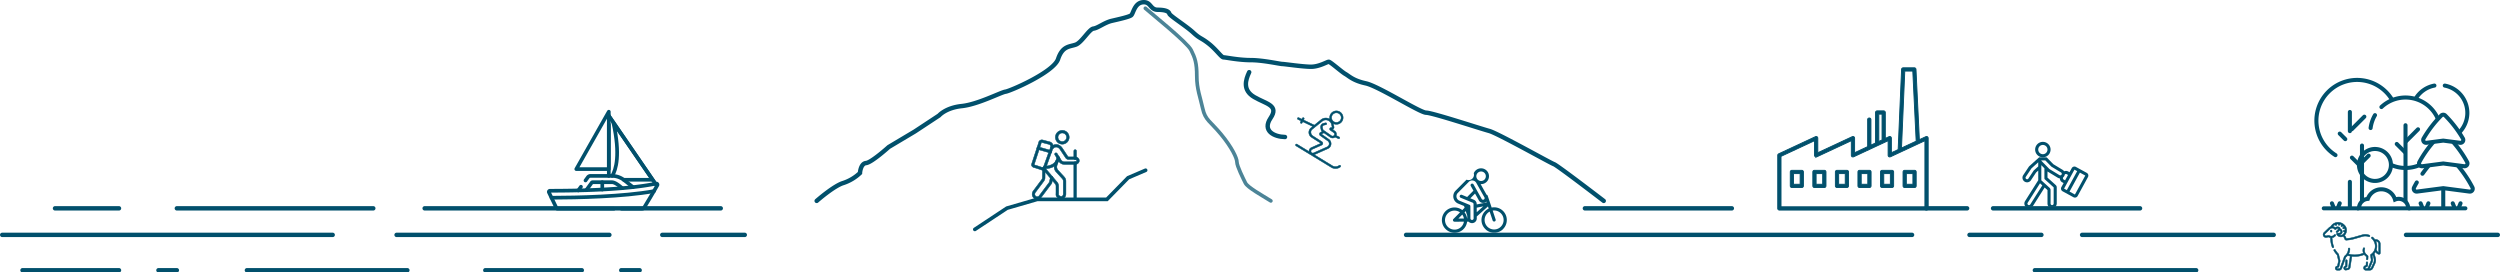 <svg xmlns="http://www.w3.org/2000/svg" width="1357.134" height="147.909" viewBox="0 0 1357.134 147.909">
  <g id="Group_112" data-name="Group 112" transform="translate(-6447.202 -4824.926)">
    <g id="Group_107" data-name="Group 107">
      <path id="Path_843" data-name="Path 843" d="M7317.789,4933.981s-25.21-19.338-27.012-19.939-30.644-16.824-35.15-18.026-30.945-9.914-34.249-9.914-25.837-14.421-32.747-15.923-9.013-3.905-11.116-5.107-8.112-6.609-9.013-6.609-5.107,2.7-9.614,2.7-14.42-1.5-15.622-1.5-10.515-2.1-17.124-2.1-13.52-1.5-14.721-1.5-3.906-4.206-8.147-7.511-4.471-2.4-8.377-6.008-12.618-9.013-12.918-10.215-2.1-2.1-6.31-2.1-3.6-4.506-8.111-4.075-5.107,6.178-6.309,7.08-6.61,2.1-10.515,3-7.511,3.905-9.914,4.206-6.309,7.511-9.614,8.712-7.21.6-9.614,7.811-26.137,17.425-28.541,17.726-15.021,6.91-23.733,7.811S6957,4887.6,6957,4887.6l-13.219,8.713-14.12,8.412s-9.313,8.412-12.318,8.712-3.3,5.408-3.3,5.408a24.12,24.12,0,0,1-9.013,5.408c-5.108,1.5-14.484,9.724-14.484,9.724" fill="none" stroke="#01506c" stroke-linecap="round" stroke-miterlimit="10" stroke-width="2.4"/>
      <path id="Path_844" data-name="Path 844" d="M7068.958,4829.417c3.069,2.763,22.712,18.415,24.86,22.712s3.069,7.059,3.069,14.118,1.867,11.358,3.236,17.649,4.133,6.9,9.963,13.964,8.592,12.89,8.592,15.039,3.376,8.9,4.6,11.355,8.9,6.658,13.811,9.727" fill="none" stroke="#01506c" stroke-linecap="round" stroke-miterlimit="10" stroke-width="2" opacity="0.7"/>
    </g>
    <line id="Line_44" data-name="Line 44" x1="39.021" transform="translate(7516.361 4952.433)" fill="none" stroke="#01506c" stroke-linecap="round" stroke-miterlimit="10" stroke-width="2.4"/>
    <line id="Line_45" data-name="Line 45" x1="49.807" transform="translate(7753.329 4952.433)" fill="none" stroke="#01506c" stroke-linecap="round" stroke-miterlimit="10" stroke-width="2.4"/>
    <line id="Line_46" data-name="Line 46" x1="79.771" transform="translate(7529.154 4938.018)" fill="none" stroke="#01506c" stroke-linecap="round" stroke-miterlimit="10" stroke-width="2.4"/>
    <line id="Line_47" data-name="Line 47" x1="22.147" transform="translate(7492.905 4938.018)" fill="none" stroke="#01506c" stroke-linecap="round" stroke-miterlimit="10" stroke-width="2.4"/>
    <line id="Line_48" data-name="Line 48" x1="104.002" transform="translate(7577.479 4952.433)" fill="none" stroke="#01506c" stroke-linecap="round" stroke-miterlimit="10" stroke-width="2.4"/>
    <line id="Line_49" data-name="Line 49" x1="79.771" transform="translate(7307.565 4938.018)" fill="none" stroke="#01506c" stroke-linecap="round" stroke-miterlimit="10" stroke-width="2.4"/>
    <line id="Line_50" data-name="Line 50" x1="274.662" transform="translate(7210.503 4952.433)" fill="none" stroke="#01506c" stroke-linecap="round" stroke-miterlimit="10" stroke-width="2.4"/>
    <g id="Group_108" data-name="Group 108">
      <path id="Path_845" data-name="Path 845" d="M7010.252,4933.149a2.769,2.769,0,0,1-2.745-2.792,2.925,2.925,0,0,1,.039-.437,4.344,4.344,0,0,1,.1-.451,2.756,2.756,0,0,1,.441-.894l4.6-6.144a1.886,1.886,0,0,0,.365-.934l.064-5.136a.72.72,0,0,1,.721-.713h.009a.721.721,0,0,1,.713.73l-.063,5.167a.367.367,0,0,1,0,.056,3.342,3.342,0,0,1-.65,1.694l-4.6,6.144a1.288,1.288,0,0,0-.211.421,3.048,3.048,0,0,0-.066.3,1.314,1.314,0,0,0,.474,1.253,1.289,1.289,0,0,0,1.3.2l.024-.01.018-.007a1.282,1.282,0,0,0,.537-.421l5.5-7.325.583-2.62a.722.722,0,0,1,1.409.313l-.617,2.772a.708.708,0,0,1-.127.276l-5.592,7.451a2.738,2.738,0,0,1-1.144.889l-.014.006-.048.019A2.755,2.755,0,0,1,7010.252,4933.149Z" fill="#01506c" stroke="#01506c" stroke-miterlimit="10" stroke-width="0.25"/>
      <path id="Path_846" data-name="Path 846" d="M7014.291,4916.547a.721.721,0,0,1-.719-.724.713.713,0,0,1,.043-.243l3.558-9.825a3.649,3.649,0,0,1,2.523-2.31,3.476,3.476,0,0,1,2.664.4,4.455,4.455,0,0,1,1.48,1.4l3.036,4.577a.6.6,0,0,0,.5.271h3.515a2.288,2.288,0,0,1,1.934,1.053,1.829,1.829,0,0,1-.168,2.2,2.279,2.279,0,0,1-1.793.857h-5.778a3.647,3.647,0,0,1-3-1.547c-.041-.06-.083-.124-.124-.191q-.216-.358-.429-.715-.234-.393-.471-.785c-.283-.469-.5-.826-.712-1.158l-.478-.757a.722.722,0,1,1,1.174-.84c.016.023.03.046.044.069l.48.754c.215.341.44.706.728,1.183.158.262.315.526.474.789q.212.356.426.711c.024.04.049.077.073.113a2.2,2.2,0,0,0,1.819.927h5.777a.849.849,0,0,0,.664-.312c.212-.267.158-.4.073-.539a.832.832,0,0,0-.71-.374h-3.514a2.042,2.042,0,0,1-1.705-.915l-3.035-4.575a3.008,3.008,0,0,0-1-.949,2.056,2.056,0,0,0-1.59-.251,2.212,2.212,0,0,0-1.522,1.4l-3.558,9.824a.722.722,0,0,1-.679.476Z" fill="#01506c" stroke="#01506c" stroke-miterlimit="10" stroke-width="0.25"/>
      <path id="Path_847" data-name="Path 847" d="M7023.335,4932.992a2.542,2.542,0,0,1-.828-.139c-1.345-.462-2.1-1.311-2.082-2.327l.027-1.226v-3.337a1.884,1.884,0,0,0-.451-1.223l-6.715-7.905a.722.722,0,0,1,1.1-.935l6.717,7.905a3.337,3.337,0,0,1,.792,2.157v3.362l-.027,1.233c-.011.506.846.841,1.108.931a1.009,1.009,0,0,0,.726-.012,1.428,1.428,0,0,0,.7-1.158v-7.075a1.885,1.885,0,0,0-.5-1.276l-3.371-3.681a4.081,4.081,0,0,1-.857-4.083l1.319-3.863a.722.722,0,0,1,1.366.467l-1.32,3.862a2.643,2.643,0,0,0,.553,2.642l3.373,3.68a3.321,3.321,0,0,1,.877,2.252v7.13a2.813,2.813,0,0,1-1.579,2.431,2.376,2.376,0,0,1-.933.188Z" fill="#01506c" stroke="#01506c" stroke-miterlimit="10" stroke-width="0.25"/>
      <path id="Path_848" data-name="Path 848" d="M7013.25,4917.348a1.458,1.458,0,0,1-.48-.08l-.465-.164c-.322-.115-.654-.233-.979-.339l-2.061-.669a3.083,3.083,0,0,0-.354-.1,2.22,2.22,0,0,1-1.6-.966,1.374,1.374,0,0,1-.079-1.145l.006-.014c.023-.062.045-.119.062-.174l3.485-10.583c.1-.295.175-.6.258-.919l.022-.087a1.627,1.627,0,0,1,.583-.877,1.859,1.859,0,0,1,1.612-.321l3.437.908a2.743,2.743,0,0,1,1.93,1.272,3.077,3.077,0,0,1,.195,2.35l-1.369-.457v.005a1.656,1.656,0,0,0-.078-1.182,1.4,1.4,0,0,0-.986-.578l-.041-.009-3.455-.913a.4.4,0,0,0-.355.062.177.177,0,0,0-.074.1l-.022.086c-.085.329-.172.67-.285,1.01l-3.488,10.584c-.023.072-.048.139-.072.2a1.417,1.417,0,0,0,.608.23,4.687,4.687,0,0,1,.508.135l2.061.673c.344.111.686.233,1.016.35l.457.162c.031,0,.2-.082.432-.458a.722.722,0,0,1,.642-.343c.045,0,4.51.12,6.083-2.991a.722.722,0,1,1,1.288.651h0a6.82,6.82,0,0,1-4.51,3.4,11.058,11.058,0,0,1-2.508.375,1.8,1.8,0,0,1-1.422.8Z" fill="#01506c" stroke="#01506c" stroke-miterlimit="10" stroke-width="0.25"/>
      <path id="Path_849" data-name="Path 849" d="M7023.866,4903.2a3.759,3.759,0,1,1,3.761-3.759A3.76,3.76,0,0,1,7023.866,4903.2Zm0-6.075a2.316,2.316,0,1,0,2.318,2.316A2.316,2.316,0,0,0,7023.866,4897.128Z" fill="#01506c" stroke="#01506c" stroke-miterlimit="10" stroke-width="0.25"/>
      <path id="Path_850" data-name="Path 850" d="M7030.856,4933.21a.721.721,0,0,1-.721-.721v-19.007a.722.722,0,1,1,1.443,0v19.007A.722.722,0,0,1,7030.856,4933.21Z" fill="#01506c" stroke="#01506c" stroke-miterlimit="10" stroke-width="0.25"/>
      <path id="Path_851" data-name="Path 851" d="M7030.856,4911.535a.722.722,0,0,1-.721-.722v-3.949a.722.722,0,0,1,1.443,0v3.949a.722.722,0,0,1-.722.722Z" fill="#01506c" stroke="#01506c" stroke-miterlimit="10" stroke-width="0.25"/>
      <path id="Path_852" data-name="Path 852" d="M7017.4,4907.977a.729.729,0,0,1-.2-.028l-6.593-1.891a.721.721,0,1,1,.39-1.389l.008,0,6.593,1.891a.721.721,0,0,1-.2,1.415Z" fill="#01506c" stroke="#01506c" stroke-miterlimit="10" stroke-width="0.25"/>
    </g>
    <g id="g4629">
      <g id="g4631">
        <g id="Group_109" data-name="Group 109">
          <g id="g4633">
            <g id="g4639">
              <path id="path4641" d="M7715.028,4909.14a22.1,22.1,0,1,1,30.522-30.373" fill="none" stroke="#01506c" stroke-linecap="round" stroke-miterlimit="10" stroke-width="2.2"/>
            </g>
            <g id="g4643">
              <path id="path4645" d="M7782.5,4896.549a15.084,15.084,0,0,0-8.138-25.159" fill="none" stroke="#01506c" stroke-linecap="round" stroke-miterlimit="10" stroke-width="2.2"/>
            </g>
            <g id="g4647">
              <path id="path4649" d="M7768.73,4871.382a15.1,15.1,0,0,0-10.017,6.859" fill="none" stroke="#01506c" stroke-linecap="round" stroke-miterlimit="10" stroke-width="2.2"/>
            </g>
            <g id="g4651">
              <path id="path4653" d="M7722.837,4923.636V4937.5" fill="none" stroke="#01506c" stroke-linecap="round" stroke-miterlimit="10" stroke-width="2.2"/>
            </g>
            <g id="g4655">
              <path id="path4657" d="M7722.837,4885.709v10.406" fill="none" stroke="#01506c" stroke-linecap="round" stroke-miterlimit="10" stroke-width="2.2"/>
            </g>
            <g id="g4659">
              <path id="path4661" d="M7723.834,4895.118l6.863-6.863" fill="none" stroke="#01506c" stroke-linecap="round" stroke-miterlimit="10" stroke-width="2.2"/>
            </g>
            <g id="g4663">
              <path id="path4665" d="M7720.35,4900.464l-3.012-3.012" fill="none" stroke="#01506c" stroke-linecap="round" stroke-miterlimit="10" stroke-width="2.2"/>
            </g>
            <g id="g4667">
              <path id="path4669" d="M7770.536,4889.259a19.124,19.124,0,0,0-30.566-6.227" fill="none" stroke="#01506c" stroke-linecap="round" stroke-miterlimit="10" stroke-width="2.2"/>
            </g>
            <g id="g4671">
              <path id="path4673" d="M7745.587,4914.6a19.182,19.182,0,0,0,14.7.088" fill="none" stroke="#01506c" stroke-linecap="round" stroke-miterlimit="10" stroke-width="2.2"/>
            </g>
            <g id="g4675">
              <path id="path4677" d="M7736.471,4887.438a19,19,0,0,0-2.38,6.984" fill="none" stroke="#01506c" stroke-linecap="round" stroke-miterlimit="10" stroke-width="2.2"/>
            </g>
            <g id="g4679">
              <path id="path4681" d="M7753.041,4892.915v41.164" fill="none" stroke="#01506c" stroke-linecap="round" stroke-miterlimit="10" stroke-width="2.2"/>
            </g>
            <g id="g4683">
              <path id="path4685" d="M7753.329,4901.63l6.513-6.512" fill="none" stroke="#01506c" stroke-linecap="round" stroke-miterlimit="10" stroke-width="2.2"/>
            </g>
            <g id="g4687">
              <path id="path4689" d="M7752.767,4907.56l-4.484-4.484" fill="none" stroke="#01506c" stroke-linecap="round" stroke-miterlimit="10" stroke-width="2.2"/>
            </g>
            <g id="g4691">
              <path id="path4693" d="M7737.281,4905.84a8.674,8.674,0,1,0,7.851,8.635A8.633,8.633,0,0,0,7737.281,4905.84Z" fill="none" stroke="#01506c" stroke-linecap="round" stroke-miterlimit="10" stroke-width="2.2"/>
            </g>
            <g id="g4695">
              <path id="path4697" d="M7729.42,4903.939v29.969" fill="none" stroke="#01506c" stroke-linecap="round" stroke-miterlimit="10" stroke-width="2.2"/>
            </g>
            <g id="g4699">
              <path id="path4701" d="M7729.937,4912.512l3.1-3.1" fill="none" stroke="#01506c" stroke-linecap="round" stroke-miterlimit="10" stroke-width="2.2"/>
            </g>
            <g id="g4703">
              <path id="path4705" d="M7729.1,4915.632l-5.143-5.142" fill="none" stroke="#01506c" stroke-linecap="round" stroke-miterlimit="10" stroke-width="2.2"/>
            </g>
            <g id="g4707">
              <path id="path4709" d="M7765.4,4915.079c-1.055,1.306-2.131,2.705-3.17,4.164" fill="none" stroke="#01506c" stroke-linecap="round" stroke-miterlimit="10" stroke-width="2.2"/>
            </g>
            <g id="g4711">
              <path id="path4713" d="M7781.66,4915.079a66.1,66.1,0,0,1,7.723,11.618,1.557,1.557,0,0,1-1.6,2.229l-14.252-1.86-14.251,1.86a1.558,1.558,0,0,1-1.6-2.229c.454-.912.949-1.824,1.479-2.727" fill="none" stroke="#01506c" stroke-linecap="round" stroke-miterlimit="10" stroke-width="2.2"/>
            </g>
            <g id="g4715">
              <path id="path4717" d="M7779.186,4902.335a59.741,59.741,0,0,1,7.321,10.578,1.557,1.557,0,0,1-1.592,2.25l-11.386-1.486-11.386,1.486a1.557,1.557,0,0,1-1.59-2.25,59.693,59.693,0,0,1,7.322-10.578" fill="none" stroke="#01506c" stroke-linecap="round" stroke-miterlimit="10" stroke-width="2.2"/>
            </g>
            <g id="g4719">
              <path id="path4721" d="M7772.415,4887.669a61.879,61.879,0,0,0-9.581,12.492,1.559,1.559,0,0,0,1.573,2.285l9.123-1.19,9.122,1.19a1.558,1.558,0,0,0,1.573-2.285,61.917,61.917,0,0,0-9.58-12.492A1.555,1.555,0,0,0,7772.415,4887.669Z" fill="none" stroke="#01506c" stroke-linecap="round" stroke-miterlimit="10" stroke-width="2.2"/>
            </g>
            <g id="g4723">
              <path id="path4725" d="M7773.53,4927.749v9.749" fill="none" stroke="#01506c" stroke-linecap="round" stroke-miterlimit="10" stroke-width="2.2"/>
            </g>
            <g id="g4727">
              <path id="path4729" d="M7754.855,4938.018h30.686" fill="none" stroke="#01506c" stroke-linecap="round" stroke-miterlimit="10" stroke-width="2.2"/>
            </g>
            <g id="g4731">
              <path id="path4733" d="M7708.675,4938.018h18.762" fill="none" stroke="#01506c" stroke-linecap="round" stroke-miterlimit="10" stroke-width="2.2"/>
            </g>
            <g id="g4735">
              <path id="path4737" d="M7761.234,4935.288l.9,2.21" fill="none" stroke="#01506c" stroke-linecap="round" stroke-miterlimit="10" stroke-width="2.2"/>
            </g>
            <g id="g4739">
              <path id="path4741" d="M7765.468,4935.288l-.9,2.21" fill="none" stroke="#01506c" stroke-linecap="round" stroke-miterlimit="10" stroke-width="2.2"/>
            </g>
            <g id="g4743">
              <path id="path4745" d="M7778.678,4935.288l.9,2.21" fill="none" stroke="#01506c" stroke-linecap="round" stroke-miterlimit="10" stroke-width="2.2"/>
            </g>
            <g id="g4747">
              <path id="path4749" d="M7782.912,4935.288l-.9,2.21" fill="none" stroke="#01506c" stroke-linecap="round" stroke-miterlimit="10" stroke-width="2.2"/>
            </g>
            <g id="g4751">
              <path id="path4753" d="M7713.1,4935.288l.9,2.21" fill="none" stroke="#01506c" stroke-linecap="round" stroke-miterlimit="10" stroke-width="2.2"/>
            </g>
            <g id="g4755">
              <path id="path4757" d="M7717.338,4935.288l-.9,2.21" fill="none" stroke="#01506c" stroke-linecap="round" stroke-miterlimit="10" stroke-width="2.2"/>
            </g>
            <g id="g4759">
              <path id="path4761" d="M7754.513,4938.018a5.15,5.15,0,0,0-7.173-4.735,7.743,7.743,0,0,0-14.755-.4,5.149,5.149,0,0,0-4.806,5.136Z" fill="none" stroke="#01506c" stroke-linecap="round" stroke-miterlimit="10" stroke-width="2.2"/>
            </g>
          </g>
        </g>
      </g>
    </g>
    <path id="Path_853" data-name="Path 853" d="M6976.39,4949.451l17.433-11.527,16.429-4.774H7048.1l11.49-11.727,9.509-4.074" fill="none" stroke="#01506c" stroke-linecap="round" stroke-miterlimit="10" stroke-width="2"/>
    <path id="Path_854" data-name="Path 854" d="M7493.032,4938.968h-79.889a.888.888,0,0,1-.888-.888v-28.848a.89.89,0,0,1,.512-.805l19.972-9.318a.889.889,0,0,1,1.264.805v7.923l18.709-8.728a.888.888,0,0,1,1.263.805v7.923l7.092-3.308v-14.665a.887.887,0,1,1,1.775,0V4903.7l2.5-1.166V4886a.889.889,0,0,1,.888-.888h3.534a.888.888,0,0,1,.887.888v14.057l2.033-.949a.888.888,0,0,1,1.263.805v7.923l3.685-1.719a.894.894,0,0,1-.006-.145l1.855-43.389a.889.889,0,0,1,.887-.85h6.046a.888.888,0,0,1,.887.845l1.837,38.172,3.518-1.642a.889.889,0,0,1,1.264.805v38.165A.89.89,0,0,1,7493.032,4938.968Zm-79-1.776h78.114v-35.884l-18.709,8.728a.887.887,0,0,1-1.263-.8v-7.924l-5.415,2.526a.867.867,0,0,1-.317.148l-4.094,1.909-.034.016-8.85,4.129a.888.888,0,0,1-1.263-.805v-7.923l-18.709,8.728a.888.888,0,0,1-1.263-.805v-7.923l-18.2,8.489Zm67.189-73.682-1.785,41.768,7.98-3.723a1.161,1.161,0,0,1-.023-.163l-1.823-37.882Zm-14.1,23.379v14.817l1.757-.82v-14Zm19.4,39.84h-5.356a.889.889,0,0,1-.888-.888v-7.571a.888.888,0,0,1,.888-.887h5.356a.888.888,0,0,1,.888.887v7.571A.888.888,0,0,1,7486.521,4926.729Zm-4.468-1.776h3.58v-5.795h-3.58Zm-7.775,1.776h-5.356a.888.888,0,0,1-.888-.888v-7.571a.888.888,0,0,1,.888-.887h5.356a.888.888,0,0,1,.888.887v7.571A.888.888,0,0,1,7474.278,4926.729Zm-4.469-1.776h3.581v-5.795h-3.581Zm-7.774,1.776h-5.357a.888.888,0,0,1-.887-.888v-7.571a.887.887,0,0,1,.887-.887h5.357a.887.887,0,0,1,.887.887v7.571A.887.887,0,0,1,7462.035,4926.729Zm-4.469-1.776h3.58v-5.795h-3.58Zm-7.775,1.776h-5.356a.889.889,0,0,1-.888-.888v-7.571a.888.888,0,0,1,.888-.887h5.356a.888.888,0,0,1,.888.887v7.571A.888.888,0,0,1,7449.791,4926.729Zm-4.468-1.776h3.58v-5.795h-3.58Zm-7.775,1.776h-5.357a.888.888,0,0,1-.888-.888v-7.571a.888.888,0,0,1,.888-.887h5.357a.888.888,0,0,1,.888.887v7.571A.888.888,0,0,1,7437.548,4926.729Zm-4.469-1.776h3.581v-5.795h-3.581Zm-7.774,1.776h-5.357a.889.889,0,0,1-.888-.888v-7.571a.888.888,0,0,1,.888-.887h5.357a.887.887,0,0,1,.887.887v7.571A.887.887,0,0,1,7425.305,4926.729Zm-4.469-1.776h3.581v-5.795h-3.581Z" fill="#01506c" stroke="#01506c" stroke-miterlimit="10" stroke-width="0.5"/>
    <g id="Group_111" data-name="Group 111">
      <line id="Line_51" data-name="Line 51" x1="160.732" transform="translate(6677.728 4938.018)" fill="none" stroke="#01506c" stroke-linecap="round" stroke-miterlimit="10" stroke-width="2.4"/>
      <line id="Line_52" data-name="Line 52" x1="106.637" transform="translate(6543.202 4938.018)" fill="none" stroke="#01506c" stroke-linecap="round" stroke-miterlimit="10" stroke-width="2.4"/>
      <line id="Line_53" data-name="Line 53" x1="87.096" transform="translate(6581.241 4971.635)" fill="none" stroke="#01506c" stroke-linecap="round" stroke-miterlimit="10" stroke-width="2.4"/>
      <line id="Line_54" data-name="Line 54" x1="9.98" transform="translate(6784.456 4971.635)" fill="none" stroke="#01506c" stroke-linecap="round" stroke-miterlimit="10" stroke-width="2.4"/>
      <line id="Line_55" data-name="Line 55" x2="115.516" transform="translate(6662.488 4952.433)" fill="none" stroke="#01506c" stroke-linecap="round" stroke-miterlimit="10" stroke-width="2.4"/>
      <line id="Line_56" data-name="Line 56" x2="44.782" transform="translate(6806.72 4952.433)" fill="none" stroke="#01506c" stroke-linecap="round" stroke-miterlimit="10" stroke-width="2.4"/>
      <line id="Line_57" data-name="Line 57" x1="179.394" transform="translate(6448.402 4952.433)" fill="none" stroke="#01506c" stroke-linecap="round" stroke-miterlimit="10" stroke-width="2.4"/>
      <line id="Line_58" data-name="Line 58" x1="52.373" transform="translate(6710.658 4971.635)" fill="none" stroke="#01506c" stroke-linecap="round" stroke-miterlimit="10" stroke-width="2.4"/>
      <line id="Line_59" data-name="Line 59" x1="9.98" transform="translate(6533.222 4971.635)" fill="none" stroke="#01506c" stroke-linecap="round" stroke-miterlimit="10" stroke-width="2.4"/>
      <line id="Line_60" data-name="Line 60" x1="34.729" transform="translate(6477.067 4938.018)" fill="none" stroke="#01506c" stroke-linecap="round" stroke-miterlimit="10" stroke-width="2.4"/>
      <line id="Line_61" data-name="Line 61" x1="52.373" transform="translate(6459.424 4971.635)" fill="none" stroke="#01506c" stroke-linecap="round" stroke-miterlimit="10" stroke-width="2.4"/>
      <g id="g3366">
        <g id="g3368">
          <g id="Group_110" data-name="Group 110">
            <g id="g3370">
              <g id="g3376">
                <path id="path3378" d="M6785.779,4922.526H6801.5l-21.324-31.1c3.9,17.675,1.4,25.659-.631,28.981" fill="none" stroke="#01506c" stroke-linecap="round" stroke-miterlimit="10" stroke-width="2"/>
              </g>
              <g id="g3380">
                <path id="path3382" d="M6777.693,4887.8l25.625,37.371" fill="none" stroke="#01506c" stroke-linecap="round" stroke-miterlimit="10" stroke-width="2"/>
              </g>
              <g id="g3384">
                <path id="path3386" d="M6777.693,4920.4v-27.911" fill="none" stroke="#01506c" stroke-linecap="round" stroke-miterlimit="10" stroke-width="2"/>
              </g>
              <g id="g3388">
                <path id="path3390" d="M6762.582,4926.286l-1.461,2.014" fill="none" stroke="#01506c" stroke-linecap="round" stroke-miterlimit="10" stroke-width="2"/>
              </g>
              <g id="g3392">
                <path id="path3394" d="M6765.045,4922.89l1.255-1.729a1.834,1.834,0,0,1,1.485-.757h11.57a10.784,10.784,0,0,1,6.712,2.343l4.736,3.763" fill="none" stroke="#01506c" stroke-linecap="round" stroke-miterlimit="10" stroke-width="2"/>
              </g>
              <g id="g3396">
                <path id="path3398" d="M6774.148,4927.813v-3.978" fill="none" stroke="#01506c" stroke-linecap="round" stroke-miterlimit="10" stroke-width="2"/>
              </g>
              <g id="g3400">
                <path id="path3402" d="M6784.944,4927.082c-1.831-1.6-4.014-3.247-5.589-3.247H6768.9a.586.586,0,0,0-.475.242l-2.974,4.1" fill="none" stroke="#01506c" stroke-linecap="round" stroke-miterlimit="10" stroke-width="2"/>
              </g>
              <g id="g3404">
                <path id="path3406" d="M6746.587,4932.266c14.178-.064,38.722-.55,55.609-3.573" fill="none" stroke="#01506c" stroke-linecap="round" stroke-miterlimit="10" stroke-width="2"/>
              </g>
              <g id="g3408">
                <path id="path3410" d="M6784.581,4938.235h11.241a1.186,1.186,0,0,0,1.012-.566c1.083-1.771,4.485-7.369,7.208-12.19a.611.611,0,0,0-.659-.9c-16.854,3.555-44.312,3.889-57.639,3.9a.613.613,0,0,0-.551.878l4.1,8.538a.593.593,0,0,0,.536.336h30.6" fill="none" stroke="#01506c" stroke-linecap="round" stroke-miterlimit="10" stroke-width="2"/>
              </g>
              <g id="g3412">
                <path id="path3414" d="M6777.693,4885.567v31.154h-17.658Z" fill="none" stroke="#01506c" stroke-linecap="round" stroke-linejoin="round" stroke-width="2"/>
              </g>
              <g id="g3416">
                <path id="path3418" d="M6777.693,4916.721" fill="none" stroke="#01506c" stroke-linecap="round" stroke-miterlimit="10" stroke-width="2"/>
              </g>
            </g>
          </g>
        </g>
      </g>
    </g>
    <path id="Path_864" data-name="Path 864" d="M7172.665,4885.127a3.639,3.639,0,0,0-3.552,4.486,4.158,4.158,0,0,0-4.81.317l-3.588,2.915-5.842-2.783.265-.529a.522.522,0,0,0-.934-.466l-.275.546-1.645-.783a.522.522,0,1,0-.448.939l1.626.775-.3.608a.522.522,0,1,0,.934.466l.313-.626,5.413,2.58-.911.74a3.179,3.179,0,0,0,.4,5.252l4.956,3.174-5.142,2.286a2.159,2.159,0,0,0-1.3,2.172l-6.533-3.983a.522.522,0,1,0-.544.89l19.161,11.685a4.348,4.348,0,0,0,4.9-.235.522.522,0,0,0-.626-.835,3.313,3.313,0,0,1-3.729.179l-9.82-5.99c.033-.013.07-.018.1-.033l7.337-3.264a2.938,2.938,0,0,0,1.507-3.807,2.88,2.88,0,0,0-1.112-1.322l-3.918-2.764,1.356-.679,1.835,1.276,1.617,1.127a2.157,2.157,0,0,0,2.619-.08l1.774.844a.522.522,0,0,0,.449-.942l-1.624-.773a2.075,2.075,0,0,0,.111-1.027,2.1,2.1,0,0,0-.872-1.4l-1.39-.965.156-.033a1.043,1.043,0,0,0,.8-1.24l-.312-1.442c-.029-.131-.073-.255-.112-.382a3.651,3.651,0,1,0,1.712-6.875Zm-1.451,11.793a1.043,1.043,0,0,1,.227,1.5,1.1,1.1,0,0,1-1.489.167l-1.266-.882-.765-.532-1.679-1.167h0l-.478-.333a1.04,1.04,0,0,1-.425-.637l-.2-.927a1.041,1.041,0,0,1,.8-1.241l1.058-.229a.522.522,0,1,0-.22-1.02l-1.058.229a2.09,2.09,0,0,0-1.6,2.48l.2.927a2.083,2.083,0,0,0,.635,1.093l-1.07.535a.534.534,0,0,0-.161.125,1.044,1.044,0,0,0-.243.837,1.025,1.025,0,0,0,.453.714l3.957,2.793a1.866,1.866,0,0,1,.73.858,1.889,1.889,0,0,1-.969,2.447l-7.339,3.267a1.042,1.042,0,0,1-1.4-.582,1.1,1.1,0,0,1,.632-1.36l5.142-2.289a1.044,1.044,0,0,0,.138-1.832l-4.956-3.173a2.392,2.392,0,0,1-.839-2.944,2.363,2.363,0,0,1,.538-.62l5.4-4.381a3.121,3.121,0,0,1,4.187.215,3.315,3.315,0,0,1,.9,1.65l.313,1.442-.74.157a.783.783,0,0,0-.282,1.408Zm1.451-5.534a2.608,2.608,0,1,1,2.608-2.608A2.608,2.608,0,0,1,7172.665,4891.386Z" fill="#01506c" stroke="#01506c" stroke-miterlimit="10" stroke-width="0.25"/>
    <path id="Path_855" data-name="Path 855" d="M7265.177,4944.321a6.888,6.888,0,0,0-4.678-6.5c-.2-.069-.4-.118-.593-.167s-.407-.089-.616-.118a6.721,6.721,0,0,0-1.018-.067c-.19,0-.381.013-.571.024a.687.687,0,0,0-.2.021c-.182.022-.363.053-.545.085l-2.14-6.405a.837.837,0,0,0-.625-.559l-3.24-5.764a4.292,4.292,0,1,0-3.714-5.905,2.891,2.891,0,0,1-3.913,3.484l-5.961,6a4.3,4.3,0,0,0,.033,6.078,4.413,4.413,0,0,0,1.409.935l3.154,1.286.307.945-1.207,1.226-.053.058a6.881,6.881,0,0,0-10.216,2.1,3.93,3.93,0,0,0-.231.46,6.3,6.3,0,0,0-.238.59,4.776,4.776,0,0,0-.175.563c-.05.217-.1.445-.131.674a.093.093,0,0,0-.013.05c-.016.149-.033.289-.04.438a1.67,1.67,0,0,0-.02.22l0,.09a2.727,2.727,0,0,1-.013.289,5.7,5.7,0,0,0,.094,1.016,6.308,6.308,0,0,0,.139.667c.06.223.121.426.191.639a.055.055,0,0,1,.019.031,6.088,6.088,0,0,0,.253.592,6.862,6.862,0,0,0,.689,1.133,7.5,7.5,0,0,0,.935,1.014,6.912,6.912,0,0,0,9.138.037l-.04,0a6.845,6.845,0,0,0,2.279-4.32l.06,0,.761-.006a2.531,2.531,0,0,0,1.866.8,2.565,2.565,0,0,0,2.561-2.585l0-1.032,6.075-5.438.388,1.139v.01c-.144.064-.277.138-.411.212s-.267.158-.391.242a5.989,5.989,0,0,0-.715.538c-.01,0-.021.009-.031.018-.115.1-.22.2-.325.306a7.8,7.8,0,0,0-.537.6,3.027,3.027,0,0,0-.213.281,2.677,2.677,0,0,0-.193.271c-.054.1-.119.2-.174.3a3.09,3.09,0,0,0-.218.4c-.056.118-.111.235-.157.353a.329.329,0,0,0-.056.138c-.045.1-.079.2-.114.295a5.564,5.564,0,0,0-.2.691,2.709,2.709,0,0,0-.092.5.184.184,0,0,0-.015.109,4.522,4.522,0,0,0-.07.647c0,.11-.01.22,0,.331a1.016,1.016,0,0,0,.012.18,3.062,3.062,0,0,0,.02.422,1.016,1.016,0,0,0,.029.251,6.025,6.025,0,0,0,.112.626.018.018,0,0,0,0,.03,7,7,0,0,0,2.206,3.645l-.05,0a6.82,6.82,0,0,0,4.016,1.706l1.162-.007a6.84,6.84,0,0,0,4.013-1.729l-.06,0A6.89,6.89,0,0,0,7265.177,4944.321Zm-16.349-24.7a2.581,2.581,0,1,1,1.408,3.368A2.583,2.583,0,0,1,7248.828,4919.619Zm-7.824,21.8a5.08,5.08,0,0,1,.884,2.123l-3,.013Zm-4.177,8.158a5.162,5.162,0,1,1,2.951-9.375l-3.579,3.61a.868.868,0,0,0,0,1.222.9.9,0,0,0,.609.248l5.086-.018A5.153,5.153,0,0,1,7236.827,4949.582Zm6.8-6.046a6.816,6.816,0,0,0-1.409-3.347l.053-.058.608-.6.827,2.5,0,1.452c0,.02.008.041.007.061Zm2.667.793a.852.852,0,0,1-.862-.85l-.03-6.588a.85.85,0,0,0-.534-.8l-5.414-2.219a2.407,2.407,0,0,1-.855-.57,2.577,2.577,0,0,1-.013-3.644l5.95-6a2.589,2.589,0,0,1,3.654-.023,2.616,2.616,0,0,1,.415.56l4.425,7.88a.86.86,0,1,1-1.5.842l-4.415-7.88a.86.86,0,1,0-1.5.843l1.435,2.558-3.4,3.428-2.889-1.183a.861.861,0,0,0-.654,1.592l6.486,2.659a.842.842,0,0,1,.524.785l.037,7.739A.855.855,0,0,1,7246.3,4944.329Zm2.564-4.2-.008-2.463,3.567-.718Zm-.017-4.215,0-.191a2.555,2.555,0,0,0-1.6-2.375l-1.867-.766,2.56-2.576,2.1,3.76a2.591,2.591,0,0,0,3.518.991,2.5,2.5,0,0,0,.509-.4l.159.468Zm9.469,13.586a5.155,5.155,0,0,1-2.439-9.711l1.611,4.818a.856.856,0,1,0,1.627-.536l-1.6-4.818a4.733,4.733,0,0,1,.764-.065,5.156,5.156,0,1,1,.039,10.312Z" fill="#01506c"/>
    <path id="Path_856" data-name="Path 856" d="M7551.988,4906.122a4.188,4.188,0,1,0,4.188-4.188A4.187,4.187,0,0,0,7551.988,4906.122Zm6.7,0a2.512,2.512,0,1,1-2.512-2.513A2.512,2.512,0,0,1,7558.688,4906.122Z" fill="#01506c"/>
    <path id="Path_857" data-name="Path 857" d="M7563.043,4937.12a2.66,2.66,0,0,0,.67-1.769v-8.722a1.671,1.671,0,0,0-.551-1.242l-4.474-4.05v-3.343a.95.95,0,0,0,.117.092l5.487,3.334a2.469,2.469,0,0,0,1.11.335,2.441,2.441,0,0,0,1.295,2.143l.734.4-1.205,2.207a1.675,1.675,0,0,0,.67,2.273l5.88,3.211a1.676,1.676,0,0,0,2.274-.67l5.62-10.291a1.676,1.676,0,0,0-.67-2.272l-5.88-3.212a1.674,1.674,0,0,0-2.274.67l-1.2,2.2-.733-.4a2.5,2.5,0,0,0-2.2-.1,2.457,2.457,0,0,0-.806-.794l-5.031-3.052-3.421-3.5a.837.837,0,0,0-.6-.251h-3.237a.823.823,0,0,0-.67.2l-2.986,2.688a.766.766,0,0,0-.077.062l-2.144,1.942a.845.845,0,0,0-.062.084.721.721,0,0,0-.073.072l-3.086,4.638a2.513,2.513,0,0,0,2.088,3.9,2.561,2.561,0,0,0,.5-.05,2.494,2.494,0,0,0,1.6-1.075l2.788-4.209,1.173-1.05v5.259l-7.173,11.356a2.512,2.512,0,0,0,.295,2.983Zm-1-10.491v8.722a.906.906,0,0,1-.759.931.847.847,0,0,1-.916-.837v-7.334a1.675,1.675,0,0,0-.551-1.242l-4.474-4.049v-8.239l1.675,1.708v5.42a.835.835,0,0,0,.276.621Zm11.54,3.891-2.918-1.592,5.616-10.3,2.924,1.6Zm-.26-13.5,1.487.812-5.612,10.294-1.492-.814,1.6-2.932s.006-.007.009-.011l1.2-2.207Zm-4.212,2.468.733.4-.627,1.149-.976,1.792-.736-.4a.838.838,0,0,1-.323-1.14l.068-.13a2.65,2.65,0,0,0,.5-.586,2.447,2.447,0,0,0,.3-.853.825.825,0,0,1,1.057-.236Zm-13.768-7.493h2.16l3.238,3.315a.859.859,0,0,0,.173.14l5.129,3.109a.825.825,0,0,1,.391.759v.022a.738.738,0,0,1-.108.361.943.943,0,0,1-.219.251.868.868,0,0,1-.939.036l-5.4-3.278-1.269-1.292a.836.836,0,0,0-.059-.073l-3.1-3.158Zm-4.047,5.409a.784.784,0,0,0-.135.157l-2.847,4.3a.838.838,0,0,1-1.4-.928l3.027-4.548,2-1.814a.6.6,0,0,0,.072-.06l1.65-1.485v2.25Zm-3.376,17.616,6.705-10.59,1.257,1.139-6.522,10.309a.838.838,0,1,1-1.44-.858Zm2.864,1.742,6.359-10.05,1.55,1.4v7.334a2.454,2.454,0,0,0,.656,1.675h-8.856A2.448,2.448,0,0,0,7550.779,4936.761Z" fill="#01506c"/>
    <g id="Group_115" data-name="Group 115">
      <path id="Path_866" data-name="Path 866" d="M7712.227,4950.27v.224a.457.457,0,1,0,.914,0v-.224a.457.457,0,0,0-.914,0Z" fill="#01506c" stroke="#01506c" stroke-miterlimit="10" stroke-width="0.25"/>
      <path id="Path_867" data-name="Path 867" d="M7714.1,4958.816a11.853,11.853,0,0,1-.744-3.042l-.189-1.76a2.728,2.728,0,0,0,1.436-.646l.416-.36a.457.457,0,0,0-.6-.692l-.417.36a1.811,1.811,0,0,1-2.025.241l-.027-.014a1.7,1.7,0,0,0-1.2-.136l-.7.18a.677.677,0,0,1-.828-.5.677.677,0,0,1,.19-.641l2.69-2.588a1.637,1.637,0,0,1,2.293.013l.24.236a.459.459,0,0,0,.321.131h.006a.455.455,0,0,0,.323-.139l.216-.224a.934.934,0,0,1,1.036-.213l.107.044a3.871,3.871,0,0,1-1.119,1.325.457.457,0,1,0,.561.722,5.03,5.03,0,0,0,1.078-1.13l.248.11a.7.7,0,0,1-.249,1.343l-1.139.057a.457.457,0,0,0-.377.679,2.642,2.642,0,0,0,1.771,1.3,2.685,2.685,0,0,0,.538.056,2.637,2.637,0,0,0,1.247-.314,4.259,4.259,0,0,1,.835,1.485.906.906,0,0,0,.858.626.853.853,0,0,0,.093-.005l1.179-.123a17.165,17.165,0,0,0,2.945-.572l4.633-1.333a5.254,5.254,0,0,1,3.34.137.458.458,0,1,0,.324-.856,6.167,6.167,0,0,0-3.917-.16l-4.633,1.332a16.144,16.144,0,0,1-2.787.542l-1.167.122a5.179,5.179,0,0,0-.973-1.751,3.881,3.881,0,0,0-.087-5.6l-.205-.191a4.668,4.668,0,0,0-7.237,1.109,2.583,2.583,0,0,0-.937.578l-2.689,2.588a1.6,1.6,0,0,0-.447,1.508,1.593,1.593,0,0,0,1.946,1.181l.7-.181a.79.79,0,0,1,.556.063l.026.014a2.783,2.783,0,0,0,.682.244l.2,1.9a12.767,12.767,0,0,0,.8,3.277.457.457,0,0,0,.426.291.456.456,0,0,0,.426-.624Zm.692-11.892.117.217a.458.458,0,0,0,.805-.436l-.046-.085c.058-.012.116-.025.176-.034a3.728,3.728,0,0,1,.716-.05l-.038.147a.458.458,0,0,0,.33.557.507.507,0,0,0,.114.014.457.457,0,0,0,.442-.344l.061-.238a3.7,3.7,0,0,1,.8.329l-.191.255a.457.457,0,0,0,.091.64.45.45,0,0,0,.274.092.458.458,0,0,0,.366-.182l.2-.268,0,0,.205.191a3.016,3.016,0,0,1,.36.4l-.329.139a.458.458,0,1,0,.358.842l.4-.169a2.968,2.968,0,0,1,.157,1.006l-.4-.026a.458.458,0,1,0-.06.913l.3.02a2.958,2.958,0,0,1-1.005,1.4,1.726,1.726,0,0,1-1.4.32,1.752,1.752,0,0,1-.555-.221l.16-.008a1.617,1.617,0,0,0,.573-3.094l-.2-.089a.812.812,0,0,0-.041-.451.828.828,0,0,0-.445-.454l-.205-.085a1.841,1.841,0,0,0-1.939.321,2.547,2.547,0,0,0-1.354-.633,3.714,3.714,0,0,1,1.2-.939Z" fill="#01506c" stroke="#01506c" stroke-miterlimit="10" stroke-width="0.25"/>
      <path id="Path_868" data-name="Path 868" d="M7730.63,4963.13a3.721,3.721,0,0,0,.493.539l.695.623-.054,1.238a.457.457,0,0,0,.437.477h.02a.459.459,0,0,0,.457-.437l.063-1.454a.456.456,0,0,0-.151-.36l-.856-.768a2.822,2.822,0,0,1-.8-2.981.457.457,0,0,0-.869-.285,3.743,3.743,0,0,0,.1,2.608,12.645,12.645,0,0,1-7.4.644l-.624-.133a5.487,5.487,0,0,0,.715-2.708V4960a.457.457,0,0,0-.915,0v.13a4.578,4.578,0,0,1-1.539,3.423l-.334.3a1.1,1.1,0,0,0-.3.447l-2.194,6.03a.589.589,0,0,1-.553.39h-1.006a.219.219,0,0,1-.081-.423l.7-.277a.457.457,0,0,0,.277-.324l.677-3a.455.455,0,0,0,0-.205l-.82-3.5a.458.458,0,0,0-.117-.215,11.836,11.836,0,0,1-1.72-2.254.457.457,0,1,0-.788.463,12.746,12.746,0,0,0,1.763,2.337l.768,3.28-.6,2.667-.471.187a1.134,1.134,0,0,0,.419,2.188h1.006a1.5,1.5,0,0,0,1.414-1l2.192-6.026a.2.2,0,0,1,.052-.076l.334-.3a5.583,5.583,0,0,0,.568-.585l1,.212c.143.031.287.058.432.084l-.905,6.016a.587.587,0,0,1-.465.492l-.986.2a.221.221,0,0,1-.165-.032.22.22,0,0,1,0-.367l.626-.409a.455.455,0,0,0,.208-.373l.068-3.079a.458.458,0,1,0-.915-.02l-.062,2.838-.425.277a1.134,1.134,0,0,0,.619,2.084,1.1,1.1,0,0,0,.225-.023l.987-.2a1.5,1.5,0,0,0,1.188-1.256l.9-6.017a13.477,13.477,0,0,0,6.711-.954Z" fill="#01506c" stroke="#01506c" stroke-miterlimit="10" stroke-width="0.25"/>
      <path id="Path_869" data-name="Path 869" d="M7738.316,4955.373a2.476,2.476,0,0,0-1.908-.4,6.231,6.231,0,0,0-1.134-1.294.457.457,0,0,0-.6.693,5.317,5.317,0,0,1,1.473,2.078l.085.218a5.3,5.3,0,0,1-2.016,6.361.457.457,0,0,0-.2.451l.339,2.236a1.923,1.923,0,0,1-.136,1.052l-1.5,3.469a.8.8,0,0,1-.731.482h-.467a.363.363,0,0,1-.353-.443.363.363,0,0,1,.191-.244l.9-.45a.458.458,0,0,0,.253-.389l.073-1.677a.457.457,0,1,0-.914-.04l-.062,1.408-.659.33a1.277,1.277,0,0,0,.571,2.42h2.112a1.859,1.859,0,0,0,1.679-1.069l1.148-2.46a4.606,4.606,0,0,0,.264-3.183l-.653-2.345a6.3,6.3,0,0,0,.688-1.016,2.8,2.8,0,0,0,1.707,1.414.725.725,0,0,0,.2.029.706.706,0,0,0,.7-.7v-4.9a2.483,2.483,0,0,0-1.059-2.033Zm-2.678,12.346-1.148,2.46a.942.942,0,0,1-.85.541h-.132c.021-.039.04-.079.058-.119l1.5-3.47a2.836,2.836,0,0,0,.2-1.551l-.3-1.955c.128-.094.252-.192.372-.295l.511,1.838a3.7,3.7,0,0,1-.211,2.551Zm2.822-5.724a1.886,1.886,0,0,1-.925-.945l-.287-.644a6.239,6.239,0,0,0-.161-4.071l-.086-.218c-.037-.094-.077-.187-.118-.279a1.57,1.57,0,0,1,1.577,1.568Z" fill="#01506c" stroke="#01506c" stroke-miterlimit="10" stroke-width="0.25"/>
    </g>
    <path id="Path_865" data-name="Path 865" d="M7144.766,4899.3c-5.938-.095-12.5-3.35-7.815-10.3s-2.383-7.589-8.859-11.374-4.733-9.307-2.761-13.521" fill="none" stroke="#01506c" stroke-linecap="round" stroke-miterlimit="10" stroke-width="2.4"/>
    <line id="Line_63" data-name="Line 63" x1="87.549" transform="translate(7551.836 4971.635)" fill="none" stroke="#01506c" stroke-linecap="round" stroke-miterlimit="10" stroke-width="2.4"/>
  </g>
</svg>
